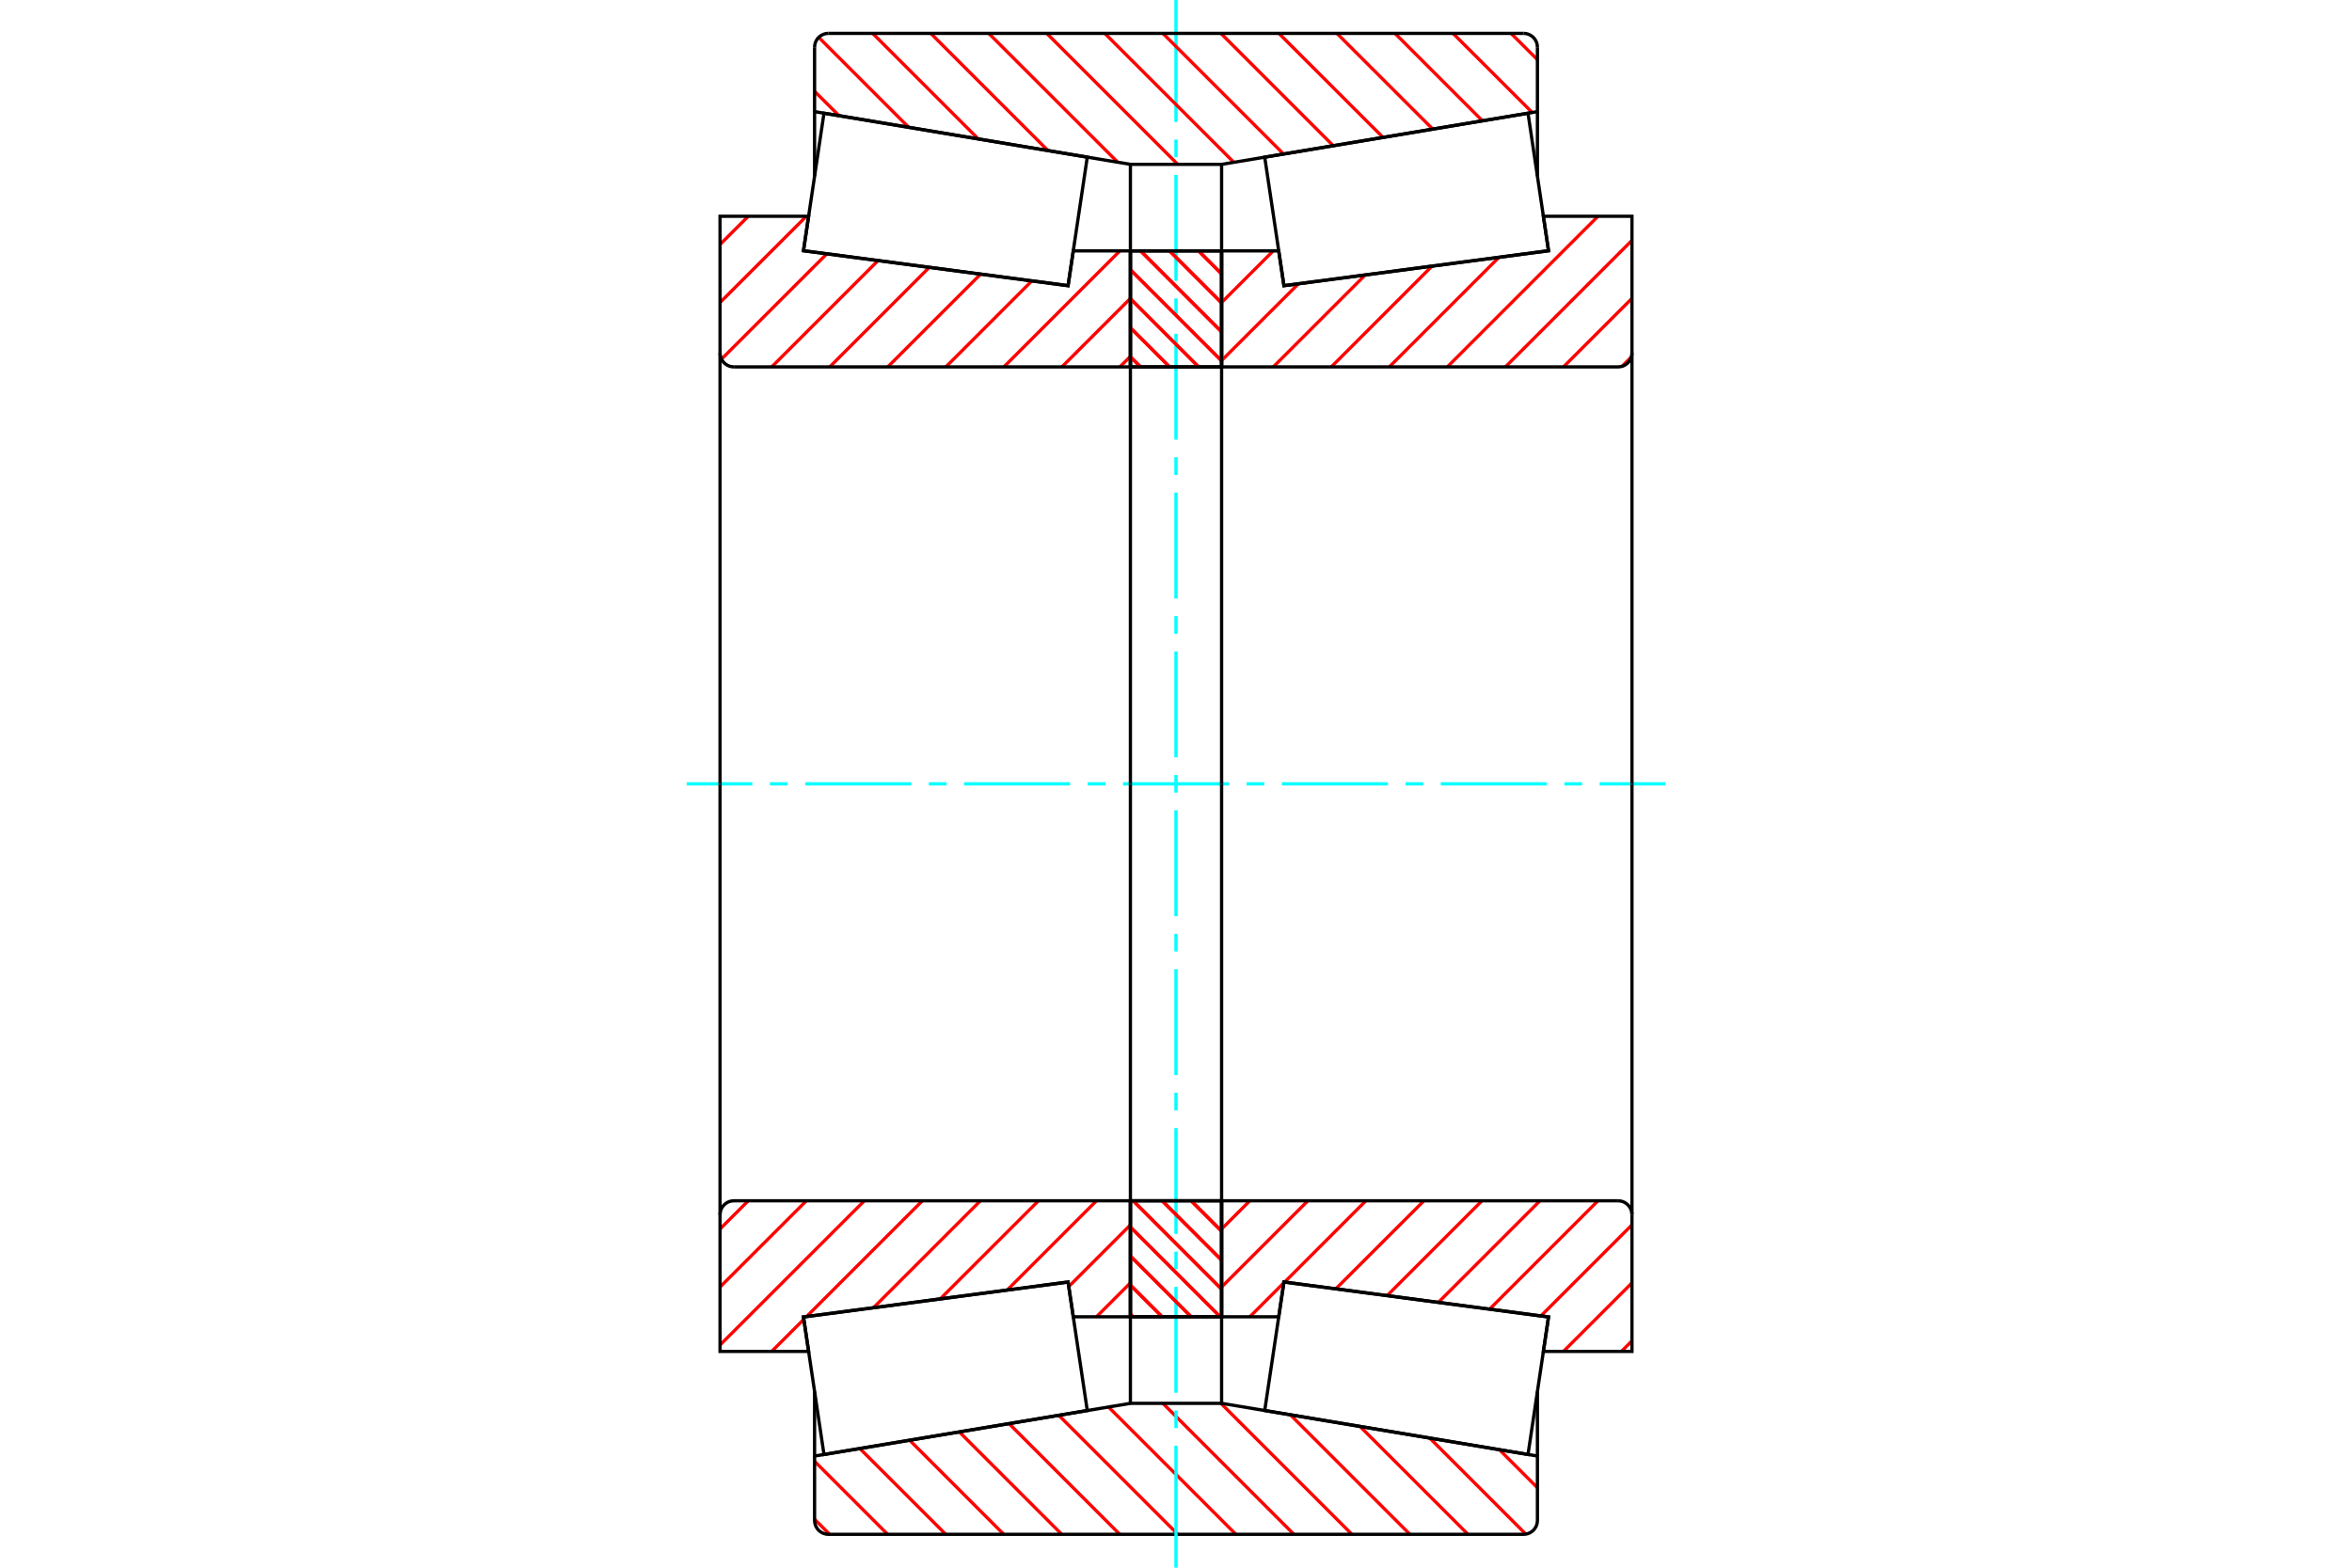 <?xml version="1.0" standalone="no"?>
<!DOCTYPE svg PUBLIC "-//W3C//DTD SVG 1.1//EN"
	"http://www.w3.org/Graphics/SVG/1.1/DTD/svg11.dtd">
<svg xmlns="http://www.w3.org/2000/svg" height="100%" width="100%" viewBox="0 0 36000 24000">
	<rect x="-1800" y="-1200" width="39600" height="26400" style="fill:#FFF"/>
	<g style="fill:none; fill-rule:evenodd" transform="matrix(1 0 0 1 0 0)">
		<g style="fill:none; stroke:#000; stroke-width:50; shape-rendering:geometricPrecision">
		</g>
		<g style="fill:none; stroke:#F00; stroke-width:50; shape-rendering:geometricPrecision">
			<line x1="22950" y1="22194" x2="23532" y2="22776"/>
			<line x1="21884" y1="22016" x2="23354" y2="23486"/>
			<line x1="20817" y1="21838" x2="22469" y2="23489"/>
			<line x1="19751" y1="21660" x2="21580" y2="23489"/>
			<line x1="18687" y1="21484" x2="20692" y2="23489"/>
			<line x1="17799" y1="21484" x2="19804" y2="23489"/>
			<line x1="16967" y1="21540" x2="18916" y2="23489"/>
			<line x1="16205" y1="21667" x2="18027" y2="23489"/>
			<line x1="15444" y1="21794" x2="17139" y2="23489"/>
			<line x1="14683" y1="21921" x2="16251" y2="23489"/>
			<line x1="13922" y1="22048" x2="15363" y2="23489"/>
			<line x1="13161" y1="22176" x2="14475" y2="23489"/>
			<line x1="12468" y1="22371" x2="13586" y2="23489"/>
			<line x1="12468" y1="23259" x2="12698" y2="23489"/>
		</g>
		<g style="fill:none; stroke:#000; stroke-width:50; shape-rendering:geometricPrecision">
			<polyline points="18000,21484 17756,21484 17302,21484 17302,20159"/>
			<polyline points="17302,21484 12468,22291 12468,21302"/>
			<polyline points="12468,22291 12468,23277 12471,23310 12478,23342 12491,23373 12509,23402 12530,23427 12556,23449 12584,23466 12615,23479 12648,23487 12681,23489 18000,23489 23319,23489 23352,23487 23385,23479 23416,23466 23444,23449 23470,23427 23491,23402 23509,23373 23522,23342 23529,23310 23532,23277 23532,22291 18698,21484 18698,20159"/>
			<line x1="18698" y1="21484" x2="18000" y2="21484"/>
			<line x1="23532" y1="22291" x2="23532" y2="21302"/>
		</g>
		<g style="fill:none; stroke:#0FF; stroke-width:50; shape-rendering:geometricPrecision">
			<line x1="10511" y1="12000" x2="11515" y2="12000"/>
			<line x1="11785" y1="12000" x2="12055" y2="12000"/>
			<line x1="12326" y1="12000" x2="13947" y2="12000"/>
			<line x1="14217" y1="12000" x2="14487" y2="12000"/>
			<line x1="14757" y1="12000" x2="16379" y2="12000"/>
			<line x1="16649" y1="12000" x2="16919" y2="12000"/>
			<line x1="17189" y1="12000" x2="18811" y2="12000"/>
			<line x1="19081" y1="12000" x2="19351" y2="12000"/>
			<line x1="19621" y1="12000" x2="21243" y2="12000"/>
			<line x1="21513" y1="12000" x2="21783" y2="12000"/>
			<line x1="22053" y1="12000" x2="23674" y2="12000"/>
			<line x1="23945" y1="12000" x2="24215" y2="12000"/>
			<line x1="24485" y1="12000" x2="25489" y2="12000"/>
			<line x1="18000" y1="24000" x2="18000" y2="22133"/>
			<line x1="18000" y1="21863" x2="18000" y2="21593"/>
			<line x1="18000" y1="21322" x2="18000" y2="19701"/>
			<line x1="18000" y1="19431" x2="18000" y2="19161"/>
			<line x1="18000" y1="18890" x2="18000" y2="17269"/>
			<line x1="18000" y1="16999" x2="18000" y2="16729"/>
			<line x1="18000" y1="16459" x2="18000" y2="14837"/>
			<line x1="18000" y1="14567" x2="18000" y2="14297"/>
			<line x1="18000" y1="14027" x2="18000" y2="12405"/>
			<line x1="18000" y1="12135" x2="18000" y2="11865"/>
			<line x1="18000" y1="11595" x2="18000" y2="9973"/>
			<line x1="18000" y1="9703" x2="18000" y2="9433"/>
			<line x1="18000" y1="9163" x2="18000" y2="7541"/>
			<line x1="18000" y1="7271" x2="18000" y2="7001"/>
			<line x1="18000" y1="6731" x2="18000" y2="5110"/>
			<line x1="18000" y1="4839" x2="18000" y2="4569"/>
			<line x1="18000" y1="4299" x2="18000" y2="2678"/>
			<line x1="18000" y1="2407" x2="18000" y2="2137"/>
			<line x1="18000" y1="1867" x2="18000" y2="0"/>
		</g>
		<g style="fill:none; stroke:#F00; stroke-width:50; shape-rendering:geometricPrecision">
			<line x1="23128" y1="511" x2="23532" y2="914"/>
			<line x1="22240" y1="511" x2="23452" y2="1722"/>
			<line x1="21352" y1="511" x2="22690" y2="1849"/>
			<line x1="20463" y1="511" x2="21929" y2="1976"/>
			<line x1="19575" y1="511" x2="21168" y2="2103"/>
			<line x1="18687" y1="511" x2="20407" y2="2231"/>
			<line x1="17799" y1="511" x2="19646" y2="2358"/>
			<line x1="16910" y1="511" x2="18885" y2="2485"/>
			<line x1="16022" y1="511" x2="18027" y2="2516"/>
			<line x1="15134" y1="511" x2="17107" y2="2483"/>
			<line x1="14246" y1="511" x2="16040" y2="2305"/>
			<line x1="13357" y1="511" x2="14974" y2="2127"/>
			<line x1="12531" y1="572" x2="13908" y2="1949"/>
			<line x1="12468" y1="1398" x2="12842" y2="1771"/>
		</g>
		<g style="fill:none; stroke:#000; stroke-width:50; shape-rendering:geometricPrecision">
			<polyline points="18000,2516 17302,2516 17302,3841"/>
			<polyline points="17302,2516 12468,1709 12468,2698"/>
			<line x1="12468" y1="1709" x2="12468" y2="723"/>
			<polyline points="12681,511 12648,513 12615,521 12584,534 12556,551 12530,573 12509,598 12491,627 12478,658 12471,690 12468,723"/>
			<polyline points="12681,511 18000,511 23319,511"/>
			<polyline points="23532,723 23529,690 23522,658 23509,627 23491,598 23470,573 23444,551 23416,534 23385,521 23352,513 23319,511"/>
			<polyline points="23532,723 23532,1709 18698,2516 18698,3841"/>
			<line x1="18698" y1="2516" x2="18000" y2="2516"/>
			<line x1="23532" y1="1709" x2="23532" y2="2698"/>
		</g>
		<g style="fill:none; stroke:#F00; stroke-width:50; shape-rendering:geometricPrecision">
			<line x1="17302" y1="19640" x2="16783" y2="20159"/>
			<line x1="17302" y1="18752" x2="16359" y2="19695"/>
			<line x1="16783" y1="18383" x2="15417" y2="19749"/>
			<line x1="15895" y1="18383" x2="14393" y2="19884"/>
			<line x1="15006" y1="18383" x2="13370" y2="20019"/>
			<line x1="14118" y1="18383" x2="12346" y2="20155"/>
			<line x1="12303" y1="20198" x2="11812" y2="20689"/>
			<line x1="13230" y1="18383" x2="11021" y2="20591"/>
			<line x1="12342" y1="18383" x2="11021" y2="19703"/>
			<line x1="11453" y1="18383" x2="11021" y2="18815"/>
		</g>
		<g style="fill:none; stroke:#000; stroke-width:50; shape-rendering:geometricPrecision">
			<line x1="17302" y1="12000" x2="17302" y2="18383"/>
			<polyline points="17302,20159 17302,18383 11234,18383 11201,18386 11168,18393 11137,18406 11109,18424 11084,18445 11062,18471 11044,18499 11032,18530 11024,18562 11021,18596 11021,20689 12377,20689 12298,20161 16348,19626 16428,20159 17302,20159"/>
			<line x1="11021" y1="12000" x2="11021" y2="18596"/>
		</g>
		<g style="fill:none; stroke:#F00; stroke-width:50; shape-rendering:geometricPrecision">
			<line x1="17302" y1="5456" x2="17141" y2="5617"/>
			<line x1="17302" y1="4568" x2="16253" y2="5617"/>
			<line x1="17141" y1="3841" x2="15365" y2="5617"/>
			<line x1="15793" y1="4301" x2="14477" y2="5617"/>
			<line x1="15009" y1="4197" x2="13588" y2="5617"/>
			<line x1="14224" y1="4093" x2="12700" y2="5617"/>
			<line x1="13439" y1="3990" x2="11812" y2="5617"/>
			<line x1="12655" y1="3886" x2="11043" y2="5498"/>
			<line x1="12342" y1="3311" x2="11021" y2="4631"/>
			<line x1="11453" y1="3311" x2="11021" y2="3743"/>
		</g>
		<g style="fill:none; stroke:#000; stroke-width:50; shape-rendering:geometricPrecision">
			<line x1="17302" y1="12000" x2="17302" y2="5617"/>
			<polyline points="17302,3841 17302,5617 11234,5617"/>
			<polyline points="11021,5404 11024,5438 11032,5470 11044,5501 11062,5529 11084,5555 11109,5576 11137,5594 11168,5607 11201,5614 11234,5617"/>
			<polyline points="11021,5404 11021,3311 12377,3311 12298,3839 16348,4374 16428,3841 17302,3841"/>
			<line x1="11021" y1="12000" x2="11021" y2="5404"/>
		</g>
		<g style="fill:none; stroke:#F00; stroke-width:50; shape-rendering:geometricPrecision">
			<line x1="18346" y1="3841" x2="18698" y2="4193"/>
			<line x1="17902" y1="3841" x2="18698" y2="4637"/>
			<line x1="17458" y1="3841" x2="18698" y2="5081"/>
			<line x1="17302" y1="4129" x2="18698" y2="5525"/>
			<line x1="17302" y1="4573" x2="18346" y2="5617"/>
			<line x1="17302" y1="5017" x2="17902" y2="5617"/>
			<line x1="17302" y1="5462" x2="17458" y2="5617"/>
			<line x1="18676" y1="18383" x2="18698" y2="18405"/>
			<line x1="18232" y1="18383" x2="18698" y2="18849"/>
			<line x1="17788" y1="18383" x2="18698" y2="19293"/>
			<line x1="17344" y1="18383" x2="18698" y2="19737"/>
			<line x1="17302" y1="18785" x2="18676" y2="20159"/>
			<line x1="17302" y1="19229" x2="18232" y2="20159"/>
			<line x1="17302" y1="19674" x2="17788" y2="20159"/>
			<line x1="17302" y1="20118" x2="17343" y2="20159"/>
		</g>
		<g style="fill:none; stroke:#000; stroke-width:50; shape-rendering:geometricPrecision">
			<polyline points="18698,18383 18698,20159 17302,20159 17302,18383 18698,18383"/>
			<polyline points="18698,5617 17302,5617 17302,3841 18698,3841 18698,5617"/>
		</g>
		<g style="fill:none; stroke:#F00; stroke-width:50; shape-rendering:geometricPrecision">
			<line x1="18346" y1="3841" x2="18698" y2="4193"/>
			<line x1="17902" y1="3841" x2="18698" y2="4637"/>
			<line x1="17458" y1="3841" x2="18698" y2="5081"/>
			<line x1="17302" y1="4129" x2="18698" y2="5525"/>
			<line x1="17302" y1="4573" x2="18346" y2="5617"/>
			<line x1="17302" y1="5017" x2="17902" y2="5617"/>
			<line x1="17302" y1="5462" x2="17458" y2="5617"/>
			<line x1="18676" y1="18383" x2="18698" y2="18405"/>
			<line x1="18232" y1="18383" x2="18698" y2="18849"/>
			<line x1="17788" y1="18383" x2="18698" y2="19293"/>
			<line x1="17344" y1="18383" x2="18698" y2="19737"/>
			<line x1="17302" y1="18785" x2="18676" y2="20159"/>
			<line x1="17302" y1="19229" x2="18232" y2="20159"/>
			<line x1="17302" y1="19674" x2="17788" y2="20159"/>
			<line x1="17302" y1="20118" x2="17343" y2="20159"/>
		</g>
		<g style="fill:none; stroke:#000; stroke-width:50; shape-rendering:geometricPrecision">
			<polyline points="17302,5617 17302,3841 18698,3841 18698,5617 17302,5617"/>
			<polyline points="17302,18383 18698,18383 18698,20159 17302,20159 17302,18383"/>
		</g>
		<g style="fill:none; stroke:#F00; stroke-width:50; shape-rendering:geometricPrecision">
			<line x1="24979" y1="20528" x2="24818" y2="20689"/>
			<line x1="24979" y1="19640" x2="23930" y2="20689"/>
			<line x1="24979" y1="18752" x2="23585" y2="20146"/>
			<line x1="24459" y1="18383" x2="22800" y2="20042"/>
			<line x1="23571" y1="18383" x2="22016" y2="19938"/>
			<line x1="22683" y1="18383" x2="21231" y2="19835"/>
			<line x1="21795" y1="18383" x2="20446" y2="19731"/>
			<line x1="20906" y1="18383" x2="19662" y2="19628"/>
			<line x1="19649" y1="19640" x2="19130" y2="20159"/>
			<line x1="20018" y1="18383" x2="18698" y2="19703"/>
			<line x1="19130" y1="18383" x2="18698" y2="18815"/>
		</g>
		<g style="fill:none; stroke:#000; stroke-width:50; shape-rendering:geometricPrecision">
			<line x1="18698" y1="12000" x2="18698" y2="18383"/>
			<polyline points="18698,20159 18698,18383 24766,18383"/>
			<polyline points="24979,18596 24976,18562 24968,18530 24956,18499 24938,18471 24916,18445 24891,18424 24863,18406 24832,18393 24799,18386 24766,18383"/>
			<polyline points="24979,18596 24979,20689 23623,20689 23702,20161 19652,19626 19572,20159 18698,20159"/>
			<line x1="24979" y1="12000" x2="24979" y2="18596"/>
		</g>
		<g style="fill:none; stroke:#F00; stroke-width:50; shape-rendering:geometricPrecision">
			<line x1="24970" y1="5465" x2="24827" y2="5608"/>
			<line x1="24979" y1="4568" x2="23930" y2="5617"/>
			<line x1="24979" y1="3680" x2="23042" y2="5617"/>
			<line x1="24459" y1="3311" x2="22153" y2="5617"/>
			<line x1="22943" y1="3939" x2="21265" y2="5617"/>
			<line x1="21919" y1="4074" x2="20377" y2="5617"/>
			<line x1="20896" y1="4210" x2="19489" y2="5617"/>
			<line x1="19873" y1="4345" x2="18698" y2="5519"/>
			<line x1="19488" y1="3841" x2="18698" y2="4631"/>
		</g>
		<g style="fill:none; stroke:#000; stroke-width:50; shape-rendering:geometricPrecision">
			<line x1="18698" y1="12000" x2="18698" y2="5617"/>
			<polyline points="18698,3841 18698,5617 24766,5617 24799,5614 24832,5607 24863,5594 24891,5576 24916,5555 24938,5529 24956,5501 24968,5470 24976,5438 24979,5404 24979,3311 23623,3311 23702,3839 19652,4374 19572,3841 18698,3841"/>
			<line x1="24979" y1="12000" x2="24979" y2="5404"/>
			<polyline points="14162,19916 12298,20162 12612,22267 16642,21594 16348,19627 14162,19916"/>
			<polyline points="14162,4084 12298,3838 12612,1733 16642,2406 16348,4373 14162,4084"/>
			<polyline points="21838,19916 23702,20162 23388,22267 19358,21594 19652,19627 21838,19916"/>
			<polyline points="21838,4084 23702,3838 23388,1733 19358,2406 19652,4373 21838,4084"/>
		</g>
	</g>
</svg>
